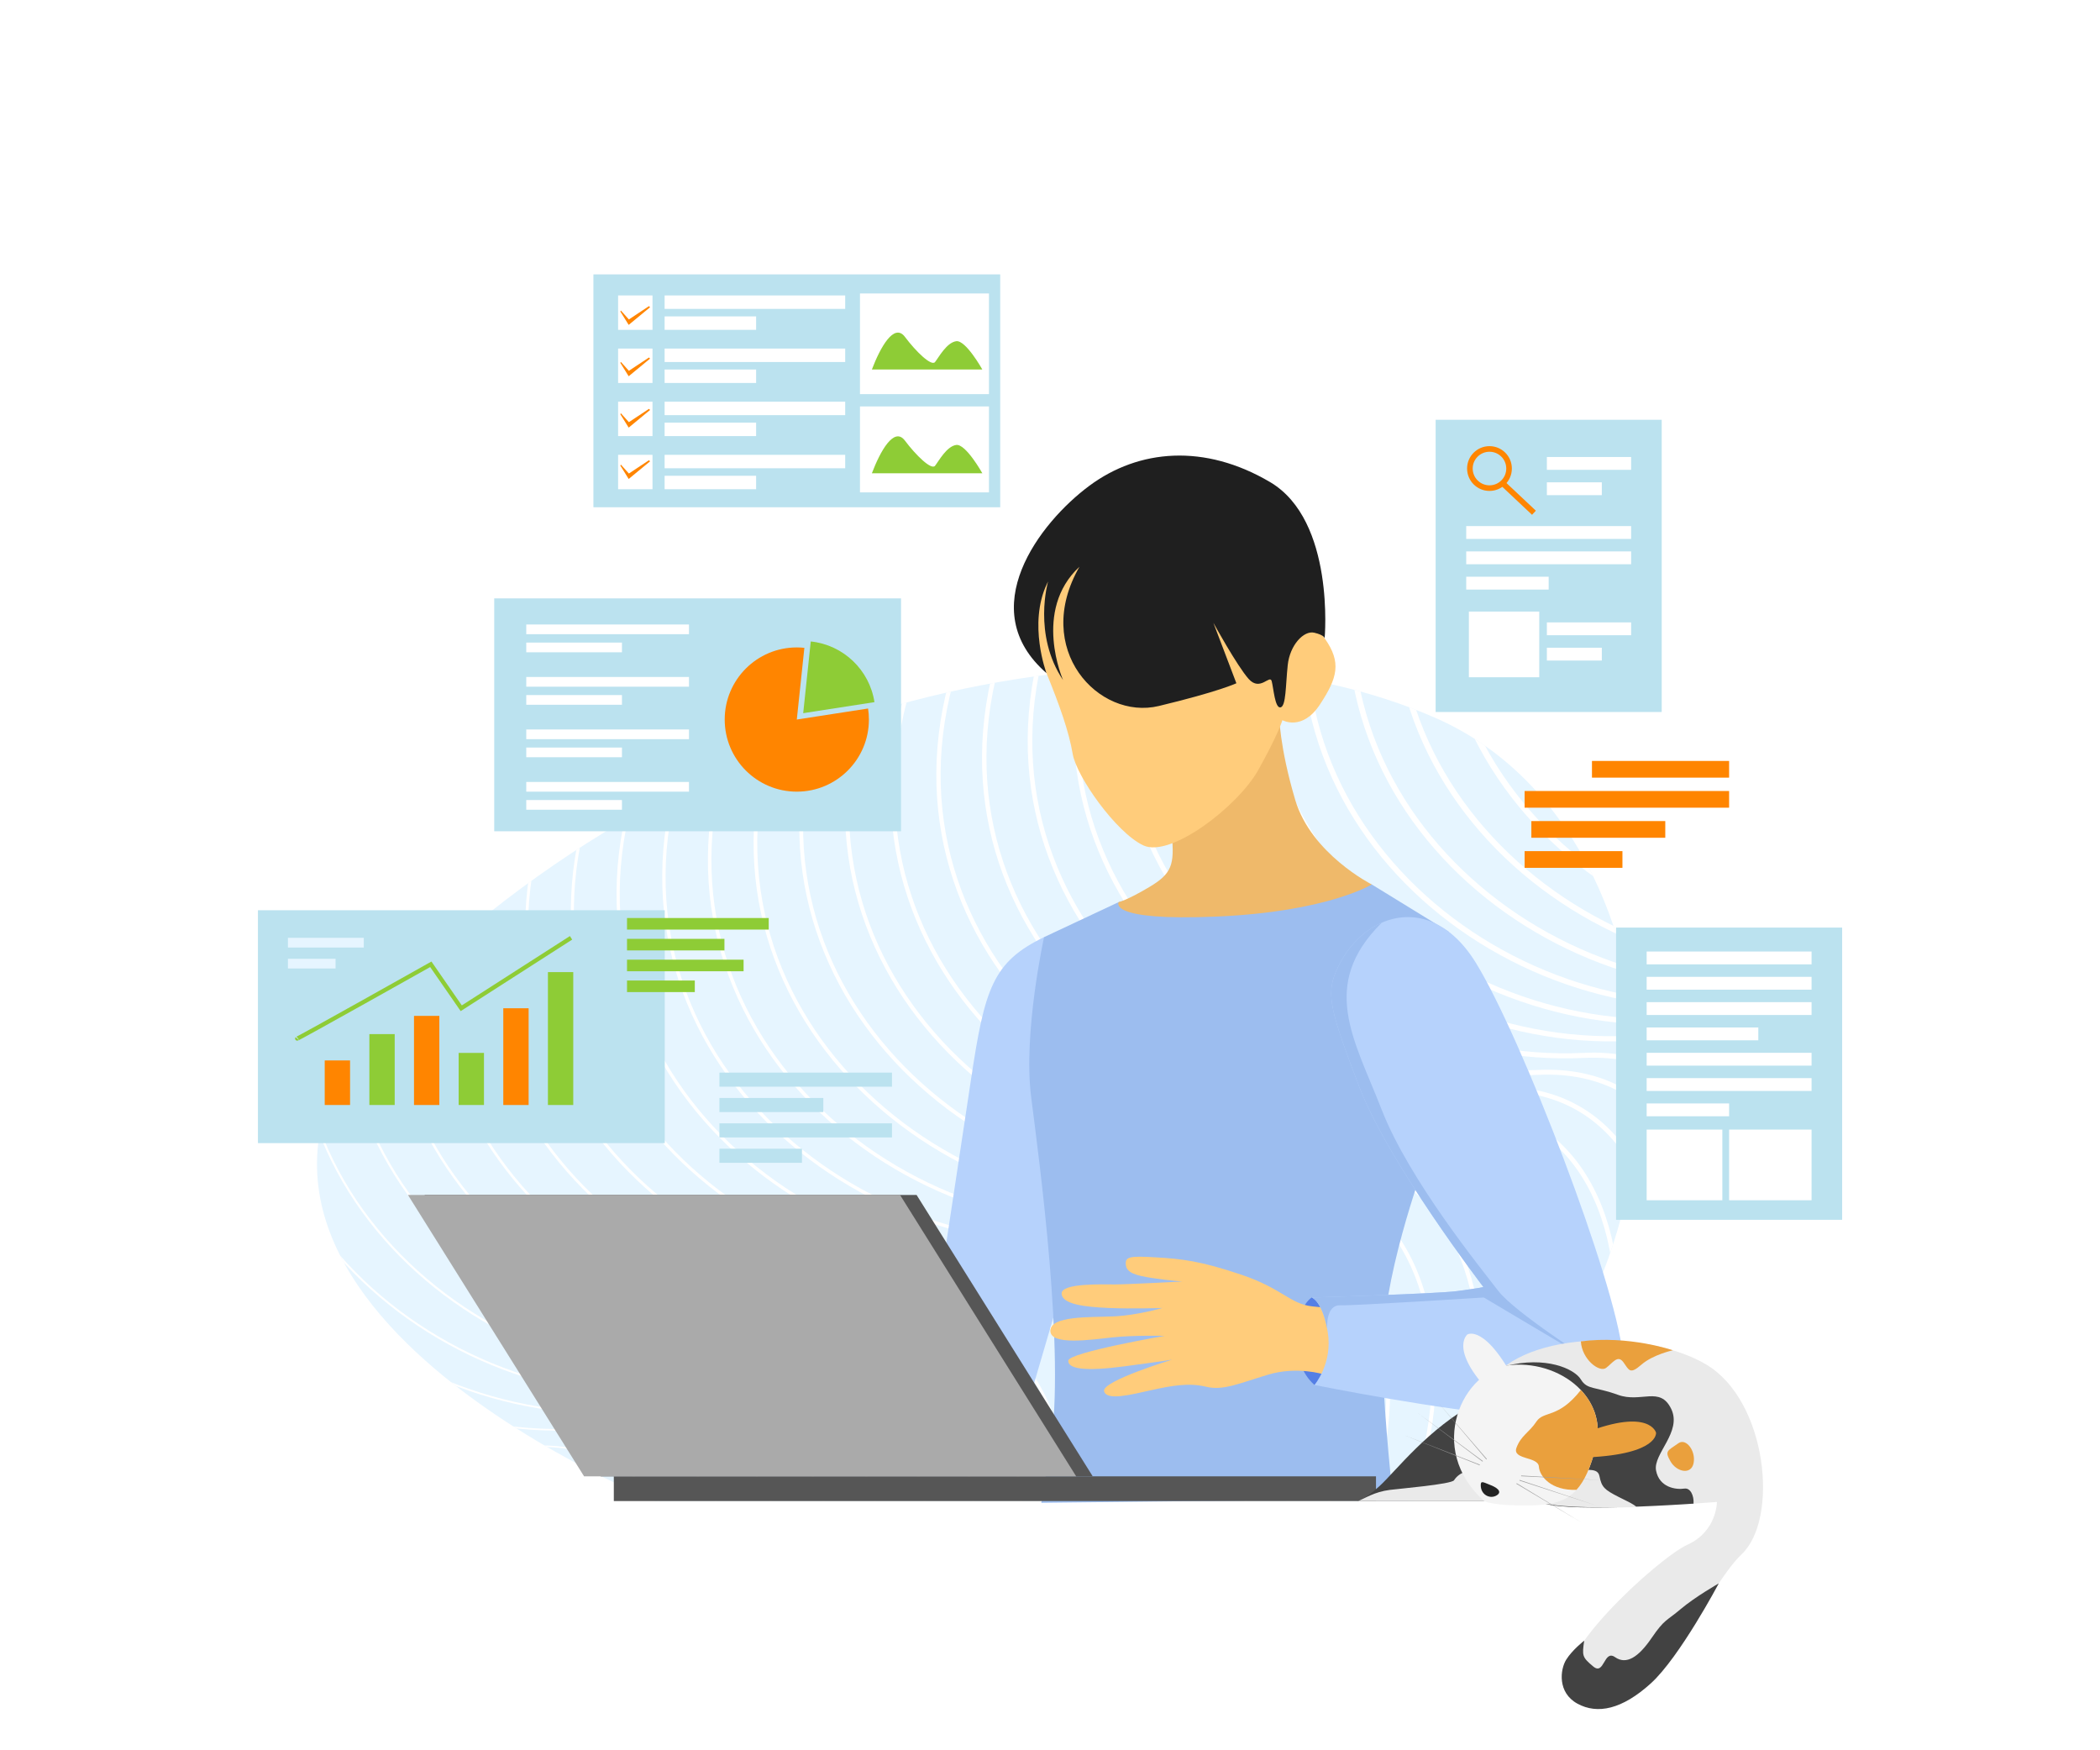 <svg xmlns="http://www.w3.org/2000/svg" xmlns:xlink="http://www.w3.org/1999/xlink" width="3000" height="2500" enable-background="new 0 0 3000 2500" viewBox="0 0 3000 2500" id="businessman-working-on-laptop"><g><rect width="3000" height="2500" fill="#FFF"></rect></g><g><g><defs><path id="a" d="M936.119,2144.021c0,0-795.979-317.932-344.8-746.776c451.18-428.843,1091.31-535.865,1462.082-370.582
				c370.771,165.284,407.18,847.823-35.066,1117.358H936.119z"></path></defs><use fill="#E6F5FF" overflow="visible" xlink:href="#a"></use><clipPath id="b"><use overflow="visible" xlink:href="#a"></use></clipPath><g clip-path="url(#b)"><path fill="none" stroke="#FFF" stroke-miterlimit="10" d="M-110.288,1437.402
				c-190.721,414.479,170.26,767.596,542.857,749.971c372.597-17.625,313.297,707.109-152.924,764.326"></path><path fill="none" stroke="#FFF" stroke-miterlimit="10" stroke-width="1.222" d="M-44.914,1413.12
				c-190.72,414.479,170.261,767.596,542.858,749.971c372.596-17.625,313.296,707.109-152.926,764.326"></path><path fill="none" stroke="#FFF" stroke-miterlimit="10" stroke-width="1.444" d="M20.461,1388.837
				c-190.72,414.479,170.261,767.596,542.857,749.972c372.597-17.625,313.296,707.109-152.925,764.326"></path><path fill="none" stroke="#FFF" stroke-miterlimit="10" stroke-width="1.667" d="M85.835,1364.555
				c-190.719,414.479,170.262,767.596,542.858,749.971s313.296,707.109-152.925,764.326"></path><path fill="none" stroke="#FFF" stroke-miterlimit="10" stroke-width="1.889" d="M151.21,1340.271
				c-190.72,414.479,170.262,767.596,542.857,749.971c372.598-17.625,313.297,707.109-152.924,764.326"></path><path fill="none" stroke="#FFF" stroke-miterlimit="10" stroke-width="2.111" d="M216.585,1315.989
				c-190.719,414.479,170.261,767.597,542.857,749.971c372.598-17.625,313.297,707.11-152.924,764.326"></path><path fill="none" stroke="#FFF" stroke-miterlimit="10" stroke-width="2.333" d="M281.96,1291.707
				c-190.72,414.479,170.261,767.596,542.858,749.971c372.597-17.625,313.296,707.109-152.925,764.326"></path><path fill="none" stroke="#FFF" stroke-miterlimit="10" stroke-width="2.555" d="M347.335,1267.424
				c-190.72,414.479,170.261,767.597,542.857,749.971c372.598-17.625,313.297,707.109-152.924,764.326"></path><path fill="none" stroke="#FFF" stroke-miterlimit="10" stroke-width="2.778" d="M412.71,1243.142
				c-190.72,414.479,170.261,767.597,542.858,749.971c372.597-17.625,313.296,707.109-152.925,764.326"></path><path fill="none" stroke="#FFF" stroke-miterlimit="10" stroke-width="3" d="M478.085,1218.859
				c-190.72,414.479,170.261,767.596,542.857,749.971c372.598-17.625,313.297,707.109-152.924,764.326"></path><path fill="none" stroke="#FFF" stroke-miterlimit="10" stroke-width="3.222" d="M543.46,1194.576
				c-190.721,414.479,170.261,767.596,542.857,749.971c372.598-17.625,313.297,707.109-152.925,764.326"></path><path fill="none" stroke="#FFF" stroke-miterlimit="10" stroke-width="3.444" d="M608.835,1170.293
				c-190.72,414.479,170.261,767.596,542.857,749.971c372.596-17.625,313.296,707.109-152.925,764.325"></path><path fill="none" stroke="#FFF" stroke-miterlimit="10" stroke-width="3.667" d="M674.21,1146.011
				c-190.72,414.479,170.26,767.597,542.857,749.972c372.596-17.626,313.295,707.109-152.925,764.325"></path><path fill="none" stroke="#FFF" stroke-miterlimit="10" stroke-width="3.889" d="M739.585,1121.729
				c-190.721,414.479,170.26,767.596,542.857,749.971c372.598-17.625,313.295,707.109-152.925,764.326"></path><path fill="none" stroke="#FFF" stroke-miterlimit="10" stroke-width="4.111" d="M804.96,1097.445
				c-190.721,414.479,170.26,767.596,542.857,749.971c372.596-17.625,313.295,707.11-152.925,764.326"></path><path fill="none" stroke="#FFF" stroke-miterlimit="10" stroke-width="4.333" d="M870.335,1073.163
				c-190.721,414.479,170.26,767.596,542.857,749.971c372.596-17.625,313.295,707.11-152.925,764.326"></path><path fill="none" stroke="#FFF" stroke-miterlimit="10" stroke-width="4.556" d="M935.71,1048.88
				c-190.721,414.479,170.26,767.596,542.857,749.971c372.596-17.625,313.295,707.109-152.925,764.325"></path><path fill="none" stroke="#FFF" stroke-miterlimit="10" stroke-width="4.778" d="M1001.085,1024.598
				c-190.721,414.479,170.26,767.596,542.858,749.971c372.596-17.625,313.295,707.109-152.925,764.326"></path><path fill="none" stroke="#FFF" stroke-miterlimit="10" stroke-width="5" d="M1066.46,1000.315
				c-190.721,414.479,170.26,767.596,542.858,749.97c372.596-17.624,313.295,707.111-152.926,764.326"></path><path fill="none" stroke="#FFF" stroke-miterlimit="10" stroke-width="5.222" d="M1131.835,976.032
				c-190.721,414.479,170.26,767.597,542.858,749.972c372.596-17.625,313.295,707.109-152.926,764.325"></path><path fill="none" stroke="#FFF" stroke-miterlimit="10" stroke-width="5.444" d="M1197.21,951.75
				c-190.721,414.479,170.26,767.596,542.858,749.971c372.596-17.625,313.295,707.109-152.926,764.326"></path><path fill="none" stroke="#FFF" stroke-miterlimit="10" stroke-width="5.667" d="M1262.585,927.467
				c-190.721,414.479,170.26,767.597,542.858,749.972c372.596-17.625,313.295,707.109-152.926,764.325"></path><path fill="none" stroke="#FFF" stroke-miterlimit="10" stroke-width="5.889" d="M1327.96,903.185
				c-190.721,414.479,170.26,767.596,542.858,749.971c372.596-17.625,313.295,707.11-152.926,764.325"></path><path fill="none" stroke="#FFF" stroke-miterlimit="10" stroke-width="6.111" d="M1393.335,878.901
				c-190.721,414.479,170.26,767.597,542.858,749.972c372.596-17.625,313.295,707.109-152.926,764.325"></path><path fill="none" stroke="#FFF" stroke-miterlimit="10" stroke-width="6.333" d="M1458.71,854.619
				c-190.721,414.479,170.26,767.597,542.858,749.971c372.596-17.625,313.295,707.11-152.926,764.325"></path><path fill="none" stroke="#FFF" stroke-miterlimit="10" stroke-width="6.556" d="M1524.084,830.336
				c-190.719,414.48,170.262,767.597,542.859,749.972c372.596-17.625,313.295,707.109-152.926,764.325"></path><path fill="none" stroke="#FFF" stroke-miterlimit="10" stroke-width="6.778" d="M1589.459,806.054
				c-190.719,414.479,170.262,767.597,542.859,749.971c372.596-17.624,313.295,707.11-152.926,764.326"></path><path fill="none" stroke="#FFF" stroke-miterlimit="10" stroke-width="7" d="M1654.834,781.771
				c-190.72,414.479,170.262,767.596,542.857,749.971c372.598-17.625,313.297,707.11-152.924,764.325"></path><path fill="none" stroke="#FFF" stroke-miterlimit="10" stroke-width="7.222" d="M1720.209,757.488
				c-190.719,414.479,170.26,767.597,542.859,749.971c372.596-17.624,313.295,707.11-152.926,764.326"></path><path fill="none" stroke="#FFF" stroke-miterlimit="10" stroke-width="7.444" d="M1785.584,733.206
				c-190.719,414.48,170.26,767.597,542.857,749.971c372.598-17.625,313.297,707.11-152.924,764.325"></path><path fill="none" stroke="#FFF" stroke-miterlimit="10" stroke-width="7.667" d="M1850.961,708.923
				c-190.721,414.479,170.258,767.597,542.855,749.972s313.297,707.11-152.924,764.325"></path><path fill="none" stroke="#FFF" stroke-miterlimit="10" stroke-width="7.889" d="M1916.334,684.641
				c-190.721,414.479,170.26,767.596,542.857,749.971c372.598-17.624,313.295,707.11-152.924,764.325"></path><path fill="none" stroke="#FFF" stroke-miterlimit="10" stroke-width="8.111" d="M1981.709,660.357
				c-190.721,414.48,170.26,767.597,542.859,749.972c372.596-17.624,313.295,707.11-152.928,764.325"></path><path fill="none" stroke="#FFF" stroke-miterlimit="10" stroke-width="8.333" d="M2047.084,636.075
				c-190.721,414.48,170.262,767.597,542.859,749.972c372.596-17.625,313.293,707.109-152.928,764.325"></path><path fill="none" stroke="#FFF" stroke-miterlimit="10" stroke-width="8.556" d="M2112.459,611.792
				c-190.721,414.479,170.26,767.596,542.857,749.971s313.295,707.11-152.926,764.325"></path><path fill="none" stroke="#FFF" stroke-miterlimit="10" stroke-width="8.778" d="M2177.834,587.51
				c-190.721,414.48,170.262,767.597,542.857,749.971c372.598-17.624,313.295,707.111-152.926,764.325"></path><path fill="none" stroke="#FFF" stroke-miterlimit="10" stroke-width="9" d="M2243.209,563.227
				c-190.721,414.48,170.26,767.597,542.857,749.971c372.598-17.624,313.295,707.11-152.926,764.325"></path></g></g><g><rect width="581.15" height="332.624" x="847.72" y="391.916" fill="#BBE2EF"></rect><g><rect width="49.137" height="49.138" x="882.999" y="421.997" fill="#FFF"></rect><rect width="257.975" height="19.215" x="949.46" y="421.997" fill="#FFF"></rect><rect width="130.721" height="19.214" x="949.46" y="451.92" fill="#FFF"></rect></g><g><rect width="49.137" height="49.138" x="882.999" y="497.875" fill="#FFF"></rect><rect width="257.975" height="19.214" x="949.46" y="497.875" fill="#FFF"></rect><rect width="130.721" height="19.213" x="949.46" y="527.8" fill="#FFF"></rect></g><g><rect width="49.137" height="49.138" x="882.999" y="573.754" fill="#FFF"></rect><rect width="257.975" height="19.214" x="949.46" y="573.754" fill="#FFF"></rect><rect width="130.721" height="19.213" x="949.46" y="603.679" fill="#FFF"></rect></g><g><rect width="49.137" height="49.138" x="882.999" y="649.634" fill="#FFF"></rect><rect width="257.975" height="19.213" x="949.46" y="649.634" fill="#FFF"></rect><rect width="130.721" height="19.215" x="949.46" y="679.557" fill="#FFF"></rect></g><rect width="184.265" height="143.792" x="1228.538" y="419.162" fill="#FFF"></rect><rect width="184.265" height="122.752" x="1228.538" y="580.526" fill="#FFF"></rect><path fill="#8ECC36" d="M1245.546 527.8c11.814-31.152 31.658-67.375 47.25-46.587 15.592 20.789 37.797 42.459 42.994 35.876 5.199-6.582 16.537-27.845 30.24-29.733 13.701-1.89 37.324 40.444 37.324 40.444H1245.546zM1245.546 675.993c11.814-31.151 31.658-67.376 47.25-46.587 15.592 20.79 37.797 42.46 42.994 35.877 5.199-6.583 16.537-27.844 30.24-29.733 13.701-1.891 37.324 40.443 37.324 40.443H1245.546z"></path><polygon fill="#FF8500" points="886.148 444.833 898.118 464.046 928.673 438.848 927.097 437.273 898.394 456.29 887.054 443.651"></polygon><polygon fill="#FF8500" points="886.148 518.193 898.118 537.408 928.673 512.208 927.097 510.633 898.394 529.651 887.054 517.012"></polygon><polygon fill="#FF8500" points="886.148 591.553 898.118 610.768 928.673 585.57 927.097 583.995 898.394 603.011 887.054 590.373"></polygon><polygon fill="#FF8500" points="886.148 664.915 898.118 684.128 928.673 658.93 927.097 657.355 898.394 676.372 887.054 663.733"></polygon></g><g><rect width="581.149" height="332.625" x="706.037" y="854.707" fill="#BBE2EF"></rect><rect width="232.459" height="13.859" x="751.811" y="891.987" fill="#FFF"></rect><rect width="136.703" height="13.86" x="751.811" y="917.816" fill="#FFF"></rect><rect width="232.459" height="13.86" x="751.811" y="966.954" fill="#FFF"></rect><rect width="136.703" height="13.86" x="751.811" y="992.783" fill="#FFF"></rect><rect width="232.459" height="13.86" x="751.811" y="1041.92" fill="#FFF"></rect><rect width="136.703" height="13.861" x="751.811" y="1067.749" fill="#FFF"></rect><rect width="232.459" height="13.86" x="751.811" y="1116.887" fill="#FFF"></rect><rect width="136.703" height="13.861" x="751.811" y="1142.716" fill="#FFF"></rect><path fill="#FF8500" d="M1241.295,1027.749c0,56.887-46.115,103.001-103.001,103.001s-103-46.114-103-103.001
			c0-56.885,46.114-103,103-103c3.647,0,7.257,0.189,10.811,0.567l-10.811,102.433l101.8-15.761
			C1240.889,1017.128,1241.295,1022.392,1241.295,1027.749z"></path><path fill="#8ECC36" d="M1249.229,1002.896l-101.8,15.761l10.811-102.433C1204.826,921.081,1242.18,956.99,1249.229,1002.896z"></path></g><g><rect width="322.951" height="417.394" x="2308.68" y="1324.914" fill="#BBE2EF"></rect><rect width="235.574" height="18.335" x="2352.368" y="1359.092" fill="#FFF"></rect><rect width="235.574" height="18.336" x="2352.368" y="1395.258" fill="#FFF"></rect><rect width="235.574" height="18.336" x="2352.368" y="1431.424" fill="#FFF"></rect><rect width="159.5" height="18.335" x="2352.368" y="1467.591" fill="#FFF"></rect><rect width="235.574" height="18.336" x="2352.368" y="1503.756" fill="#FFF"></rect><rect width="235.574" height="18.336" x="2352.368" y="1539.922" fill="#FFF"></rect><rect width="117.788" height="100.944" x="2470.154" y="1613.44" fill="#FFF"></rect><rect width="108.116" height="100.944" x="2352.368" y="1613.44" fill="#FFF"></rect><rect width="117.786" height="18.335" x="2352.368" y="1576.089" fill="#FFF"></rect></g><g><rect width="322.951" height="417.393" x="2050.918" y="599.587" fill="#BBE2EF"></rect><rect width="235.573" height="18.335" x="2094.606" y="751.431" fill="#FFF"></rect><rect width="235.573" height="18.335" x="2094.606" y="787.597" fill="#FFF"></rect><rect width="120.367" height="18.335" x="2209.813" y="652.749" fill="#FFF"></rect><rect width="78.486" height="18.335" x="2209.813" y="688.915" fill="#FFF"></rect><rect width="120.367" height="18.335" x="2209.813" y="888.992" fill="#FFF"></rect><rect width="78.486" height="18.335" x="2209.813" y="925.158" fill="#FFF"></rect><rect width="100.523" height="93.854" x="2098.402" y="873.505" fill="#FFF"></rect><rect width="117.786" height="18.335" x="2094.606" y="823.763" fill="#FFF"></rect><g><circle cx="2127.822" cy="669.23" r="27.979" fill="none" stroke="#FF8500" stroke-miterlimit="10" stroke-width="8"></circle><line x1="2146.423" x2="2191.354" y1="690.124" y2="732.369" fill="none" stroke="#FF8500" stroke-miterlimit="10" stroke-width="8"></line></g></g><g><g><rect width="581.148" height="332.624" x="368.49" y="1300.13" fill="#BBE2EF"></rect></g><g><rect width="36.191" height="63.649" x="463.888" y="1514.666" fill="#FF8500"></rect><rect width="36.19" height="101.264" x="527.662" y="1477.052" fill="#8ECC36"></rect><rect width="36.19" height="127.298" x="591.434" y="1451.018" fill="#FF8500"></rect><rect width="36.191" height="74.405" x="655.207" y="1503.91" fill="#8ECC36"></rect><rect width="36.19" height="138.182" x="718.98" y="1440.134" fill="#FF8500"></rect><rect width="36.189" height="189.81" x="782.753" y="1388.506" fill="#8ECC36"></rect></g><path fill="none" stroke="#8ECC36" stroke-miterlimit="10" stroke-width="6" d="M424.558,1483.41
			c-1.891,2.287,190.881-106.068,190.881-106.068l43.49,62.792l156.841-100.59"></path><rect width="108.355" height="13.858" x="411.328" y="1339.544" fill="#E6F5FF"></rect><rect width="68.037" height="13.858" x="411.328" y="1369.468" fill="#E6F5FF"></rect></g><g><rect width="202.453" height="16.526" x="895.733" y="1311.24" fill="#8ECC36"></rect><rect width="139.188" height="16.526" x="895.733" y="1340.999" fill="#8ECC36"></rect><rect width="166.526" height="16.526" x="895.733" y="1370.756" fill="#8ECC36"></rect><rect width="96.85" height="16.526" x="895.733" y="1400.514" fill="#8ECC36"></rect></g><g><rect width="195.922" height="23.848" x="2274.233" y="1086.884" fill="#FF8500"></rect><rect width="292.142" height="23.847" x="2178.014" y="1129.825" fill="#FF8500"></rect><rect width="191.313" height="23.847" x="2187.654" y="1172.766" fill="#FF8500"></rect><rect width="139.754" height="23.848" x="2178.014" y="1215.706" fill="#FF8500"></rect></g><g><rect width="246.507" height="20.123" x="1027.734" y="1532.063" fill="#BBE2EF"></rect><rect width="148.44" height="20.121" x="1027.734" y="1568.297" fill="#BBE2EF"></rect><rect width="246.507" height="20.123" x="1027.734" y="1604.529" fill="#BBE2EF"></rect><rect width="117.924" height="20.122" x="1027.734" y="1640.763" fill="#BBE2EF"></rect></g><g><path fill="#B6D2FC" d="M1491.523,1338.552c-73.365,35.537-84.828,73.365-104.315,202.9s-61.137,404.271-61.137,404.271
			l143.905,55.022l105.229-359.181L1491.523,1338.552z"></path><path fill="#9CBDEF" d="M1598.131,1288.497l-106.607,50.055c0,0-30.056,136.413-18.467,228.12
			c11.589,91.706,49.123,366.822,27.49,501.326c-4.424,27.503-8.805,53.918-12.976,78.542l502.334-5.77
			c-8.852-84.925-16.301-175.501-14.249-225.043c4.586-110.621,62.667-263.464,62.667-263.464l31.499-321.282l-110.213-67.704
			l-286.582,6.877L1598.131,1288.497z"></path><path fill="#557FE5" d="M1873.823,1853.253c-25.793,18.342-33.816,92.088,4.012,124.949c0,0,44.323-34.39,44.323-35.918
			c0-1.527,4.16-58.844,4.16-58.844l-29.379-21.781L1873.823,1853.253z"></path><path fill="#FFCC7B" d="M1874.26,1865.894c-31.414-3.51-42.374-25.429-100.822-45.155c-58.452-19.727-85.117-22.65-122.747-24.841
			c-37.628-2.191-43.471-0.73-42.374,10.594c1.096,11.324,13.515,15.342,37.99,18.996c24.479,3.653,42.743,4.977,42.743,4.977
			s-80.006,4.157-96.809,4.157s-76.348-2.192-75.617,13.151c0.729,15.343,33.605,18.994,67.214,20.457
			c33.611,1.462,76.717,0,76.717,0s-36.167,10.594-70.141,12.056c-33.973,1.46-89.502-1.097-89.865,20.457
			c-0.365,21.554,58.447,12.787,88.771,9.499c30.321-3.288,74.522-2.192,74.522-2.192s-137.355,23.745-137.721,35.435
			c-0.367,11.69,23.014,15.708,80.734,8.037c57.717-7.672,67.581-9.498,67.581-9.498s-100.461,30.686-97.174,44.934
			c3.29,14.247,38.36,5.114,67.949-1.461c29.59-6.575,53.701-10.595,77.812-4.749c24.11,5.844,46.576-4.567,88.222-17.17
			c41.646-12.604,79.458-0.55,79.458-0.55l35.615-44.383l-8.766-48.222L1874.26,1865.894z"></path><path fill="#EFB96A" d="M1673.789,1190.676c4.586,45.09,0,57.316-32.097,76.422c-32.098,19.106-43.562,21.399-43.562,21.399
			s-17.576,27.512,140.616,20.633c158.192-6.877,220.861-45.853,220.861-45.853s-86.357-43.562-109.284-120.747
			s-22.927-121.51-22.927-121.51l-128.389,76.422L1673.789,1190.676z"></path><path fill="#FFCC7B" d="M1494.962,961.411c18.341,45.088,32.094,83.3,37.446,115.397c5.352,32.098,61.902,112.34,100.877,130.682
			c38.976,18.341,135.267-55.787,164.308-107.755c29.041-51.967,34.39-71.072,34.39-71.072s28.275,16.048,53.495-22.163
			c25.22-38.21,31.331-60.373,6.878-94.762c-24.455-34.389-202.516-182.649-300.336-159.722
			c-97.821,22.926-112.34,46.616-116.925,82.536c-4.585,35.918,0,83.3,0,83.3L1494.962,961.411z"></path><path fill="#1F1F1F" d="M1542.074,809.533c-67.746,117.871,27.4,219.511,113.373,198.877
			c85.976-20.634,110.814-32.479,110.814-32.479l-32.863-86.357c0,0,34.007,61.901,50.438,80.243
			c16.432,18.341,30.186-6.878,32.861,3.057s4.586,39.09,12.61,37.504c8.023-1.586,7.259-31.772,10.317-60.431
			c3.058-28.658,22.925-49.673,37.827-46.234c14.903,3.439,14.903,8.024,14.903,8.024s15.282-168.128-77.95-223.152
			c-93.233-55.023-187.232-47.38-258.305,5.351s-165.836,176.533-61.138,267.476c0,0-26.412-70,0.558-127.312
			c0.555-1.181,1.133-2.357,1.734-3.526c0,0-22.16,75.814,21.399,140.773C1518.654,971.346,1474.711,871.997,1542.074,809.533z"></path><path fill="#B6D2FC" d="M2165.56,2021.767c-99.729-5.74-287.729-43.56-287.729-43.56s26.37-30.95,18.92-75.66
			c-0.28-1.66-0.57-3.271-0.87-4.82c0,0,0-0.04-0.01-0.11c-7.73-40.119-22.05-44.359-22.05-44.359s177.68-5.16,208.06-9.17
			c30.38-4.021,37.26-5.74,37.26-5.74s-135.08-176.15-177.109-285.43c-42.03-109.28-46.94-132.21-34.17-163.54
			c13.479-33.091,37.64-58.96,65.97-71.38l0.01-0.011c42.84-18.77,95.24-6.76,134.79,57.63c65.72,106.99,198.7,453.94,209.4,557.881
			C2328.72,2037.427,2265.29,2027.497,2165.56,2021.767z"></path><path fill="#9CBDEF" d="M2277.35,1946.896l-157.58-93.64c0,0-184.77,11.84-205.439,11.18c-19.98-0.65-18.57,31.08-18.46,33.18
			c-7.73-40.119-22.05-44.359-22.05-44.359s177.68-5.16,208.06-9.17c30.38-4.021,37.26-5.74,37.26-5.74
			s-135.08-176.15-177.109-285.43c-42.03-109.28-46.94-132.21-34.17-163.54c13.479-33.091,37.64-58.96,65.97-71.38
			c-89.76,89.359-39.22,166.279,0.01,267.029c39.22,100.75,142.49,227.41,166.49,258.74
			C2163.59,1874.127,2270.73,1942.667,2277.35,1946.896z"></path></g><rect width="1088.818" height="35.309" x="876.88" y="2108.713" fill="#565656"></rect><polygon fill="#565656" points="1561.036 2108.713 858.044 2108.713 606.428 1706.795 1309.418 1706.795"></polygon><polygon fill="#AAA" points="1537.396 2108.713 834.402 2108.713 582.785 1706.795 1285.774 1706.795"></polygon><g><path fill="#424242" d="M2120.369,2144.11H1938.84c0,0,8.199,0,31.529-21.13c23.34-21.14,70-83.34,140-120.21
			c0,0,20.13,70.38,21.391,111.81C2132.289,2132.051,2129.459,2144.37,2120.369,2144.11z"></path><path fill="#EAEAEA" d="M2487.77,2220.311c-54,50.23-147.039,282.337-242.369,192.667
			c-40.65-38.23,123.369-187.667,165.369-206.667s42-61,42-61s-13.12,1.06-33.42,2.41c-64.7,4.28-202.311,11.46-220.58-3.61
			c-11.19-9.24-29.13-24.609-45.09-38.38c-18.25-15.75-33.91-29.42-33.91-29.42l2.95-93.79c42.989-82.21,228.05-85.34,315.05-33.34
			S2541.77,2170.08,2487.77,2220.311z"></path><path fill="#424242" d="M2263.124 2343.445c-3.058 21.532-3.058 23.533 12.942 36.866s14.934-24.668 31.134-13.334 33.534 0 52.2-27.333 21.168-23.999 41.584-41.333 54.407-36.673 54.407-36.673-55.853 105.34-96.922 142.673-76.402 44.784-105.069 29.059-24.668-48.727-16.001-62.727S2263.124 2343.445 2263.124 2343.445zM2419.35 2147.721c-26.62 1.76-65.601 4.01-103.521 5.01-54.229 1.41-106.31.25-117.06-8.62-9.64-7.96-24.28-20.46-38.351-32.569-2.27-1.961-4.52-3.9-6.739-5.811 1.819-37.03 3.72-75.27 3.72-75.27l-7-79.15c58-15 98.95 4 107.97 19 9.03 15 20.03 10 53.03 22s60-13 76 20-26.2 64.34-21.6 88.17c4.6 23.83 27.6 27.66 40.6 25.74C2414.68 2125.001 2420.119 2135.9 2419.35 2147.721z"></path><path fill="#EAEAEA" d="M2120.369 2144.11h-180.47c10.46-4.131 23.167-13.133 45.75-16.05 12.969-1.675 87.885-8.032 91.56-13.75 6.86-10.67 24.12-20.91 46.49-3.12 2.17 1.72 4.891 2.811 8.061 3.39C2132.289 2132.051 2129.459 2144.37 2120.369 2144.11zM2338.056 2152.73c-54.229 1.41-128.536.25-139.286-8.62-9.64-7.96-24.28-20.46-38.351-32.569 32.15-8.36 72.45-27.91 82.311-19.061 14.67 13.16 39.03-.12 42.18 15.86 3.16 15.97 7.207 19.468 27.157 29.668C2317.606 2140.839 2335.166 2148.851 2338.056 2152.73z"></path><path fill="#F4F4F4" d="M2279.709,2066.98c-7.46,29.29-16.18,48.5-27.54,61c-16.05,17.66-37.35,21.94-67.8,22.33
			c-52,0.67-64-6.2-64-6.2c-84-74.47-31.33-188.47,38.67-194.47c38.091-3.26,75.78,10.84,99.33,35.76
			C2278.109,2006.28,2287.919,2034.761,2279.709,2066.98z"></path><path fill="#EAA03D" d="M2265.039,2046.311c91.667-35.666,100.736,0,100.736,0s4.264,30.667-98.069,35.333
			c-41.377,1.887-2.667-31.877-2.667-31.877V2046.311z"></path><path fill="#EAA03D" d="M2279.709,2066.98c-7.46,29.29-16.18,48.5-27.54,61c-36.21,1.46-52.829-19.29-53.77-33.17
			c-0.99-14.65-38.5-9.5-31.98-27c6.511-17.5,17.98-21.5,28.48-37.35c10.5-15.851,31-3.65,63.47-45.061
			C2278.109,2006.28,2287.919,2034.761,2279.709,2066.98z"></path><path fill="#F4F4F4" d="M2137.488,1997.976c-70.065-69.034-41.237-91.909-41.237-91.909s26.234-16.444,72.383,75.013
			c18.659,36.979-27.992,15.482-27.992,15.482L2137.488,1997.976z"></path><path fill="#232323" d="M2115.372,2121.472c0,13.266,12.334,19.506,21.334,15.173s5.333-10.346-6.667-15.173
			S2115.372,2114.632,2115.372,2121.472z"></path><g><g><polygon fill="#A0A0A0" points="2173.065 2107.572 2291.04 2114.312 2173.013 2108.57"></polygon></g><g><polygon fill="#A0A0A0" points="2170.862 2113.837 2280.373 2150.356 2170.55 2114.786"></polygon></g><g><polygon fill="#A0A0A0" points="2166.673 2118.507 2258.372 2174.144 2166.157 2119.364"></polygon></g></g><g><g><g><polygon fill="#A0A0A0" points="2113.788 2092.945 2004.028 2049.172 2114.155 2092.016"></polygon></g></g><g><g><polygon fill="#A0A0A0" points="2117.863 2087.703 2025.567 2018.364 2118.461 2086.9"></polygon></g></g><g><g><polygon fill="#A0A0A0" points="2123.317 2084.6 2053.972 2002.774 2124.077 2083.949"></polygon></g></g></g><path fill="#EAA03D" d="M2258.372 1915.956c1.527 25.854 26.527 44.925 36.027 37.89s16.598-19.48 24.799-8.008 9.201 17.707 25.701 3.34 44.896-20.521 44.896-20.521S2327.011 1906.935 2258.372 1915.956zM2397.899 2061.311c-16.129 11.318-20 10.982-11.5 25.991s29.545 20.009 33.022 2.509S2408.589 2053.81 2397.899 2061.311z"></path></g></g></svg>
